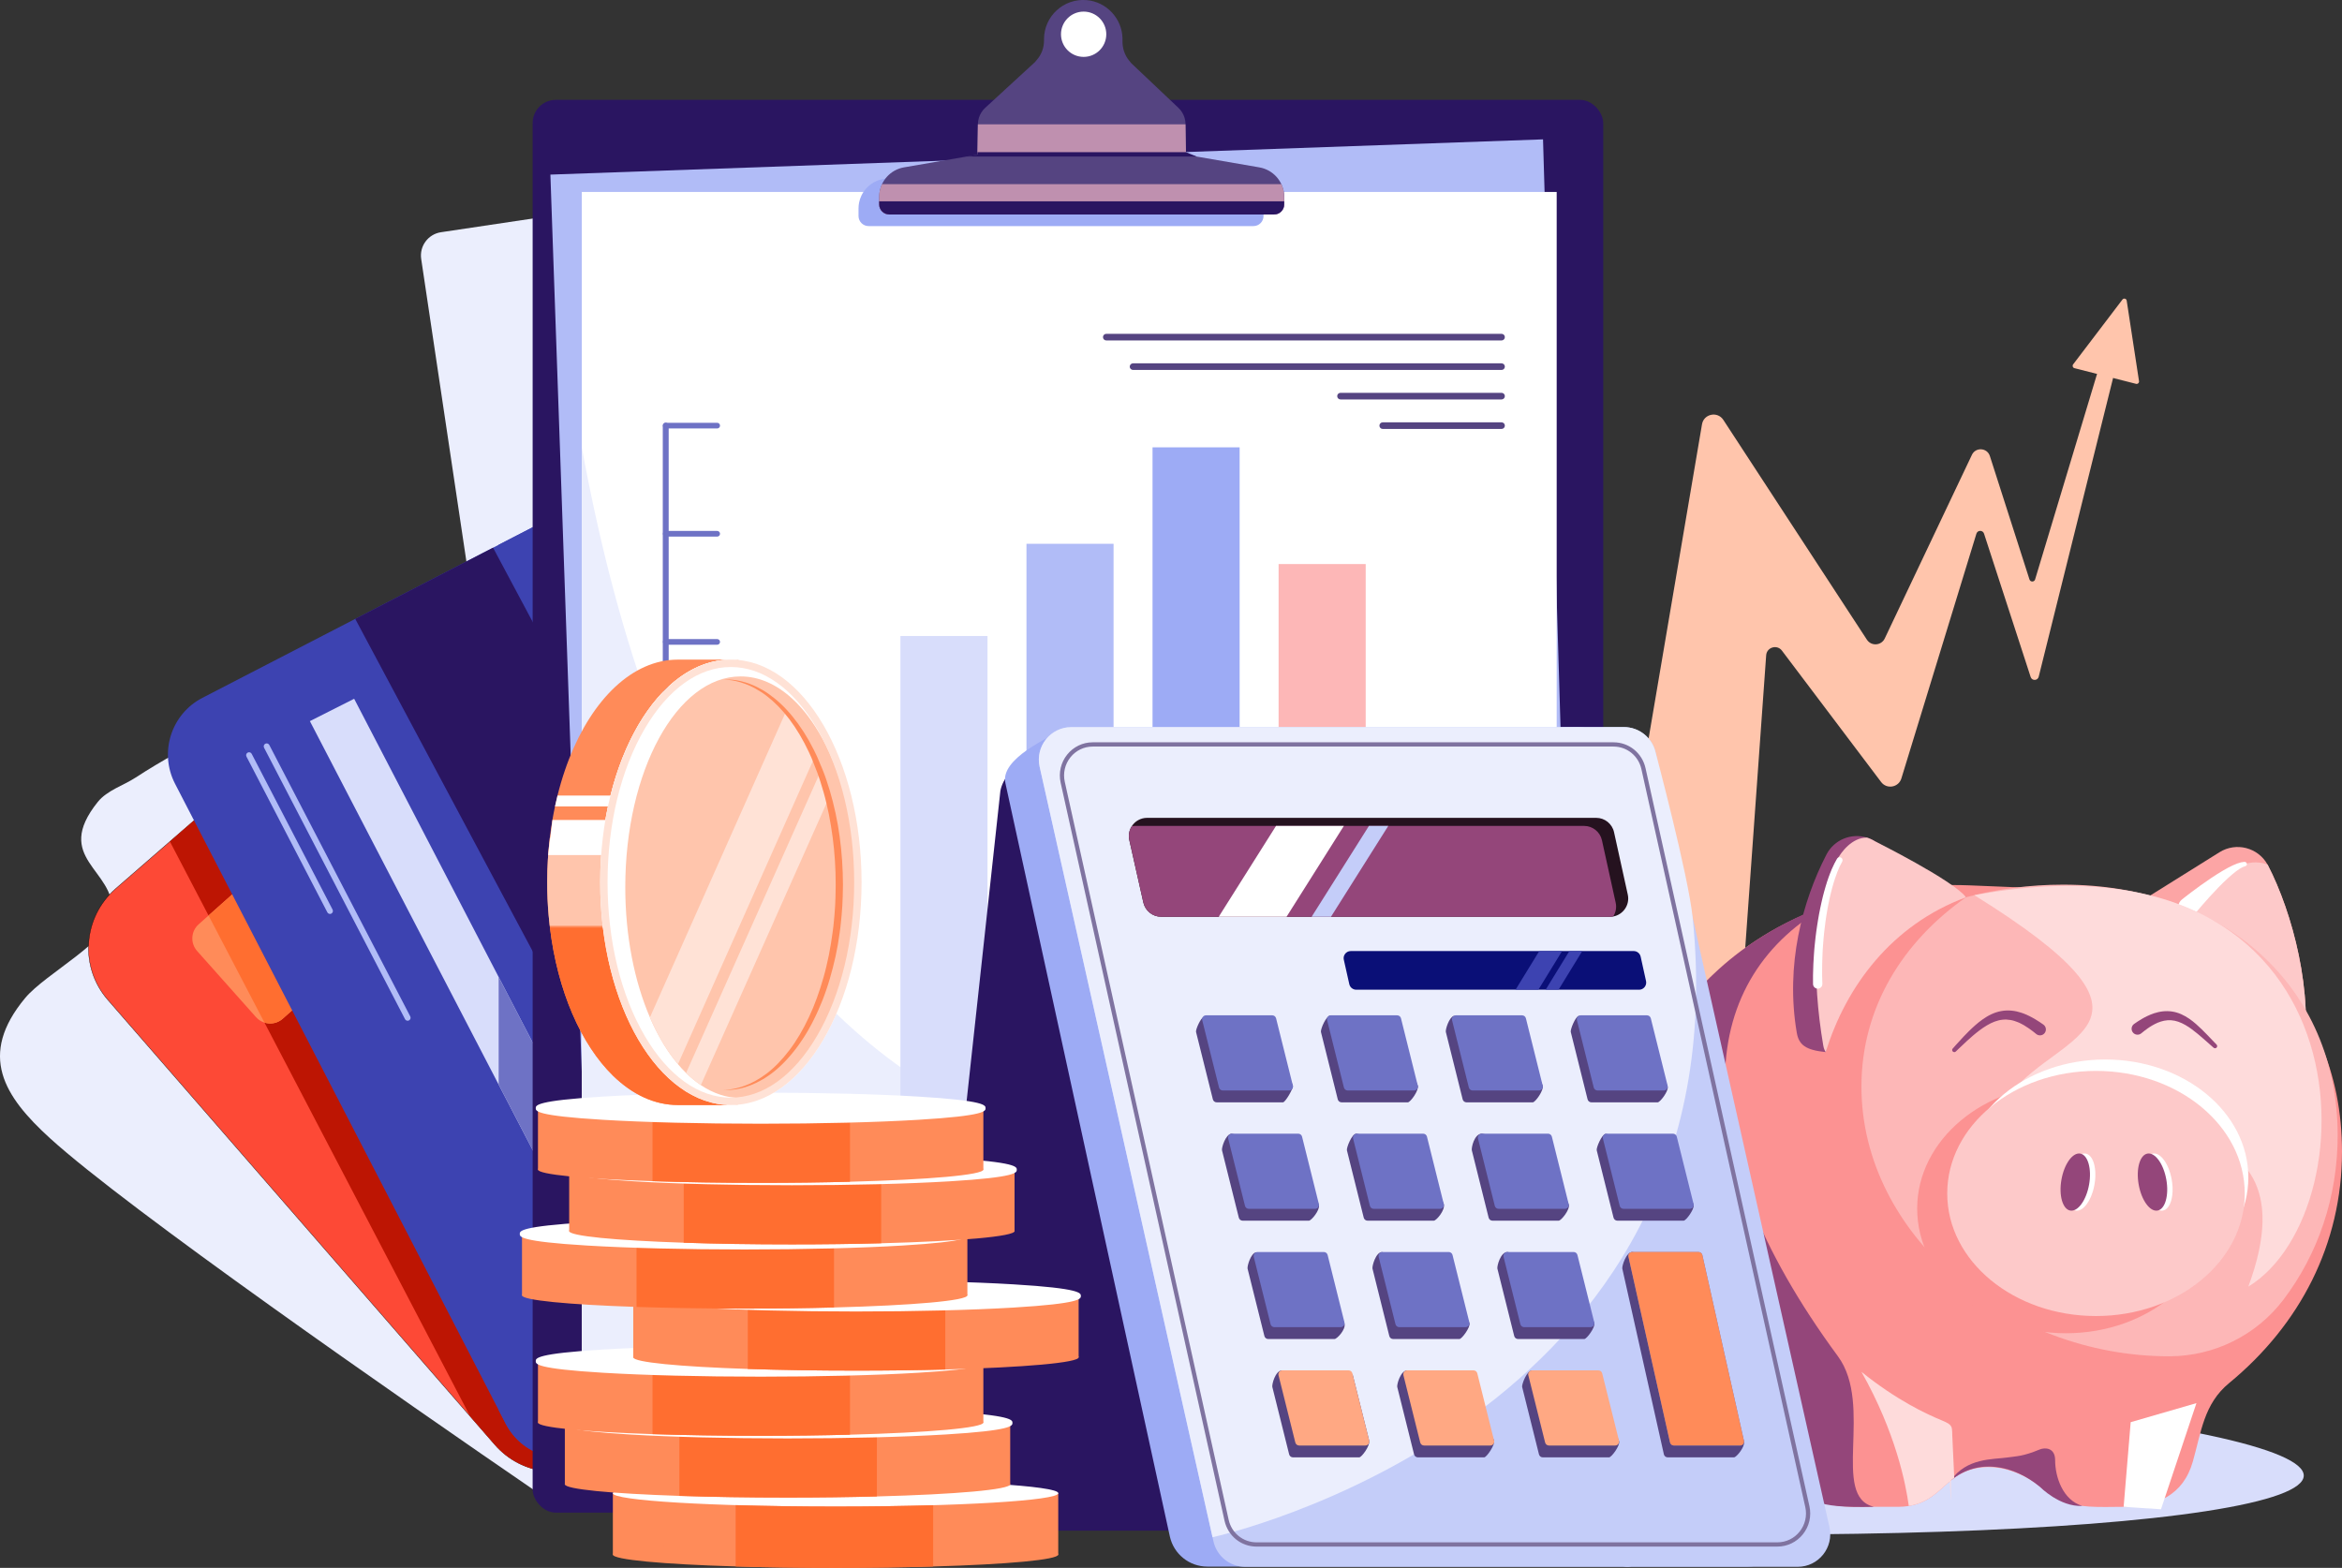 <?xml version="1.0" encoding="UTF-8"?>
<svg id="Layer_2" data-name="Layer 2" xmlns="http://www.w3.org/2000/svg" viewBox="0 0 1894.56 1268.48">
  <rect x="0" y="0" width="1894.56" height="1268.48" fill="#333333" stroke="none"/>
  <defs>
    <style>
      .cls-1 {
        fill: #fd4936;
      }

      .cls-1, .cls-2, .cls-3, .cls-4, .cls-5, .cls-6, .cls-7, .cls-8, .cls-9, .cls-10, .cls-11, .cls-12, .cls-13, .cls-14, .cls-15, .cls-16, .cls-17, .cls-18, .cls-19, .cls-20, .cls-21, .cls-22, .cls-23, .cls-24, .cls-25, .cls-26, .cls-27, .cls-28 {
        stroke-width: 0px;
      }

      .cls-2 {
        fill: #bf90af;
      }

      .cls-3 {
        fill: #ffc5ac;
      }

      .cls-4 {
        fill: #25121f;
      }

      .cls-5 {
        fill: #fdb7b7;
      }

      .cls-6 {
        fill: #fca5a5;
      }

      .cls-7 {
        fill: #2a1561;
      }

      .cls-8 {
        fill: #bd1503;
      }

      .cls-9 {
        fill: #b1bcf7;
      }

      .cls-10 {
        fill: #7f73a0;
      }

      .cls-11 {
        fill: #ebeefd;
      }

      .cls-12 {
        fill: #0a0f77;
      }

      .cls-13 {
        fill: #c4cdf9;
      }

      .cls-14 {
        fill: #000;
      }

      .cls-15 {
        fill: #94467a;
      }

      .cls-16 {
        fill: #d8ddfb;
      }

      .cls-17 {
        fill: #3d43b1;
      }

      .cls-18 {
        fill: #fdc9c9;
      }

      .cls-19 {
        fill: #ffe2d6;
      }

      .cls-20 {
        fill: #6e72c5;
      }

      .cls-21 {
        fill: #fedbdb;
      }

      .cls-22 {
        fill: #554481;
      }

      .cls-23 {
        fill: #fc9292;
      }

      .cls-24 {
        fill: #ffa883;
      }

      .cls-25 {
        fill: #ff6e30;
      }

      .cls-26 {
        fill: #fff;
      }

      .cls-27 {
        fill: #9dabf5;
      }

      .cls-28 {
        fill: #ff8b59;
      }
    </style>
  </defs>
  <ellipse class="cls-16" cx="1279.68" cy="1177.85" rx="61.58" ry="584.12" transform="translate(67.04 2424.61) rotate(-88.42)"/>
  <path class="cls-11" d="M1184.42,847.99l-731.95,109.37-111.74-747.82c-1.56-10.41,5.62-20.11,16.03-21.66l713.11-106.55,114.56,766.67Z"/>
  <g>
    <path class="cls-3" d="M1259.83,1031.88l105.74-622.31,11.26-66.28c1.44-8.48,12.54-10.79,17.25-3.59l35.15,53.82,80.99,124.01c3.55,5.43,11.67,4.88,14.45-.98l65.7-138.43,4.82-10.15c3.04-6.4,12.34-5.78,14.51.96l3.16,9.84,28.89,90.05c.72,2.23,3.88,2.2,4.56-.04l59.86-198.63,11.32,3.09-61.37,246.53-6.91,27.75c-.82,3.3-5.45,3.46-6.5.23l-8.93-27.47-28.8-88.55c-.98-3-5.23-2.96-6.16.05l-50.63,165.19-10.07,32.85c-2.23,7.28-11.78,8.97-16.37,2.89l-22.48-29.78-57.77-76.53c-3.95-5.24-12.28-2.77-12.75,3.77l-37.04,517.45-131.9-15.74Z"/>
    <path class="cls-3" d="M1716.95,242.35l-39.91,52.48c-.83,1.1-.28,2.69,1.06,3.03l49.88,12.69c1.34.34,2.59-.79,2.38-2.16l-9.97-65.17c-.26-1.68-2.41-2.23-3.44-.87Z"/>
  </g>
  <g>
    <g>
      <path class="cls-6" d="M1862.87,858c-4.12,24.27-42.6-.95-80.04-32.24-37.45-31.31-73.87-68.7-73.87-68.7l20.39-26.26,66.12-41.31c13.45-8.41,31.16-3.8,38.83,9.95.14.25.29.52.42.78,19.52,37.78,37.42,103.26,28.14,157.78Z"/>
      <path class="cls-18" d="M1862.87,858c-4.12,24.27-42.6-.95-80.04-32.24-31.83-27.98-59.41-56.28-59.41-56.28l20.4-26.26,66.11-41.31c7.63-4.76,16.61-5.35,24.37-2.46.14.25.29.52.42.78,19.52,37.78,37.42,103.26,28.14,157.78Z"/>
      <path class="cls-26" d="M1765.05,727.76s.73-.58,2.01-1.59c1.27-.99,3.08-2.4,5.27-4.06,4.38-3.31,10.28-7.64,16.38-11.72,6.1-4.08,12.41-7.91,17.56-10.28,1.29-.59,2.5-1.1,3.61-1.5,1.1-.41,2.12-.69,2.97-.91.88-.18,1.57-.31,2.09-.33.5-.04.77-.06.77-.06.98-.08,1.83.66,1.91,1.63.06.84-.46,1.59-1.23,1.83l-.32.1s-.17.06-.5.16c-.31.07-.81.29-1.43.56-.63.31-1.39.71-2.25,1.25-.86.54-1.82,1.2-2.85,1.97-4.13,3.07-9.29,7.89-14.22,12.95-4.93,5.06-9.67,10.35-13.15,14.36-1.74,2.01-3.17,3.69-4.16,4.87-.97,1.17-1.52,1.84-1.52,1.84l-.03.04c-2.76,3.33-7.7,3.8-11.03,1.04-3.33-2.76-3.8-7.7-1.04-11.03.35-.42.76-.82,1.17-1.14Z"/>
    </g>
    <path class="cls-23" d="M1894.56,931.68c0,75.06-34.14,140.29-91.4,187.39-20.34,16.74-22.52,39.65-29.24,63.33-7.81,27.61-29.51,36.7-56.01,36.7-9.71,0-19.03.42-27.96-.2-1.84-.13-3.66-.3-5.46-.53t-.02-.01c-10.66-1.34-20.78-4.66-30.4-12.57-.36-.3-.72-.61-1.09-.92-.37-.32-.74-.63-1.11-.93-20.1-16.73-48.99-24.09-70.99-8.29-.92.66-1.82,1.35-2.71,2.09-.05.02-.08.06-.12.1-.24.2-.48.41-.73.62-10.32,8.99-17.97,17.55-33.22,19.97-2.76.44-5.77.68-9.09.68h-31.16c-20.73,0-37.96-2.31-52.12-19.54-24.95-30.36-49.19-61.32-73.79-91.97-7.96-9.92-16.29-19.62-23.91-29.8-4.46-5.95-7.87-12.32-9.4-19.69-.85-4.11-1.17-8.33-.88-12.52.45-6.55-.39-8.47-3.43-14.43-6.42-12.59-11.58-25.87-15.25-39.54-19.13-71.2,4.23-146.17,55.56-198.07,55.97-56.6,134.19-80.23,212.35-77.26,20.24.78,49.39,2.34,69.6,2.1,16.85-.18,25.2-1.92,41.82.8,30.95,5.08,60.51,12.66,87.59,28.62,50.78,29.94,86.44,79.64,98.07,137.49,3.07,15.26,4.5,30.84,4.5,46.41Z"/>
    <path class="cls-5" d="M1891.06,918.44c0,50.13-15.95,96.32-43.95,133.17-21.81,28.71-55.97,45.62-92.03,45.7-.18,0-.37,0-.55,0-130.03,0-248.72-97.68-248.72-218.19,0-64.1,33.59-117.37,84.6-153.18,25.03-6.68,51.5-10.21,78.46-10.21,130.03,0,222.18,82.22,222.18,202.71Z"/>
    <ellipse class="cls-23" cx="1671.24" cy="977.88" rx="120.34" ry="100.79"/>
    <path class="cls-21" d="M1597.16,724.24c169.35,105.35,70.05,110.11,29.66,159.93,57.22,39.79,252.49-7.09,191.96,156.76,101.1-61.43,99.91-376.34-221.62-316.69Z"/>
    <path class="cls-15" d="M1516,1219.09c-49.94,1.33-53.73-6.41-62.58-17.42l-99.47-123.99c-7.13-8.88-10.32-19-10.32-28.89,0-3.25.34-6.47,1.01-9.62-5.25-9.27-9.77-18.91-13.53-28.86-.08-.19-.14-.38-.21-.56-.65-1.75-1.28-3.49-1.88-5.24-.1-.31-.21-.61-.31-.92-.56-1.68-1.12-3.36-1.64-5.06-.1-.32-.2-.63-.3-.95-.54-1.78-1.05-3.57-1.54-5.36-.07-.21-.12-.42-.18-.63-1.09-4.07-2.08-8.19-2.92-12.35-.03-.18-.07-.35-.1-.54-.35-1.8-.7-3.61-1.01-5.44-.09-.57-.18-1.14-.28-1.71-.23-1.45-.45-2.89-.65-4.34-.1-.7-.19-1.4-.28-2.11-.17-1.34-.32-2.67-.46-4.02-.09-.75-.17-1.51-.23-2.28-.13-1.32-.23-2.65-.33-3.98-.07-.75-.12-1.5-.17-2.27-.09-1.41-.15-2.84-.22-4.27-.02-.66-.07-1.32-.08-1.98-.07-2.08-.11-4.17-.11-6.27,0-7.41.41-14.72,1.22-21.95,5.78-51.93,31.85-98.7,71.2-134.13,22.32-20.11,48.89-36.59,78.48-48.29,3.8-1.5,7.65-2.93,11.55-4.28-107.17,58.28-122.13,191.64,6.13,365.93,29.2,39.67-6.09,113.7,29.2,121.78Z"/>
    <ellipse class="cls-26" cx="1703.03" cy="952.58" rx="115.76" ry="95.39"/>
    <ellipse class="cls-18" cx="1695.55" cy="965.58" rx="120.34" ry="99.16"/>
    <path class="cls-15" d="M1590.43,725.95c-121.3,9.72-106.44,86.82-113.5,125.25-16.28-1.63-21.76-5.84-23.45-15.81-9.27-54.53,4.49-106.23,24.02-144.02,6.28-12.16,20.23-17.56,32.69-13.74,2.25.7,4.47,1.69,6.57,3.01,0,0,60.31,34.13,73.68,45.31Z"/>
    <path class="cls-18" d="M1590.43,725.95c-60.35,22.29-97.28,72.47-113.5,125.25-.96-1.36-1.65-3.19-2.04-5.54-9.27-54.52-8.48-111.99,11.06-149.76,3.5-6.8,12.36-18.27,24.25-18.27,2.25.7,4.47,1.69,6.57,3.01,0,0,63.23,31.51,73.68,45.31Z"/>
    <g>
      <ellipse class="cls-26" cx="1683.14" cy="956.36" rx="23.4" ry="11.36" transform="translate(449.04 2447.87) rotate(-80)"/>
      <ellipse class="cls-26" cx="1745.62" cy="956.36" rx="11.36" ry="23.4" transform="translate(-139.55 317.65) rotate(-10)"/>
    </g>
    <g>
      <ellipse class="cls-15" cx="1678.79" cy="956.36" rx="23.4" ry="11.36" transform="translate(445.44 2443.58) rotate(-80)"/>
      <ellipse class="cls-15" cx="1741.27" cy="956.36" rx="11.36" ry="23.4" transform="translate(-139.62 316.9) rotate(-10)"/>
    </g>
    <path class="cls-15" d="M1579.64,848.36s.85-.96,2.34-2.64c1.51-1.68,3.65-4.08,6.32-6.9,1.33-1.41,2.8-2.92,4.39-4.5,1.61-1.56,3.31-3.21,5.18-4.84,1.86-1.64,3.86-3.26,6.05-4.79,2.18-1.52,4.52-2.98,7.07-4.15,2.55-1.17,5.29-2.08,8.11-2.57,2.82-.5,5.68-.56,8.39-.29,2.72.25,5.26.91,7.58,1.65.58.2,1.14.39,1.7.58.54.22,1.08.43,1.6.65,1.07.41,2.02.89,2.97,1.33,1.86.91,3.52,1.82,4.94,2.67,1.45.82,2.62,1.64,3.63,2.27,1.94,1.34,3.05,2.1,3.05,2.1,2.18,1.5,2.72,4.48,1.22,6.66-1.5,2.18-4.48,2.72-6.66,1.22-.1-.07-.19-.13-.28-.21l-.13-.11s-.95-.76-2.61-2.1c-.85-.62-1.86-1.45-3.07-2.26-1.2-.85-2.58-1.74-4.1-2.64-.77-.42-1.56-.91-2.41-1.3-.42-.21-.85-.42-1.29-.64-.44-.19-.89-.38-1.34-.57-1.82-.73-3.78-1.4-5.83-1.74-2.05-.36-4.19-.48-6.37-.26-2.18.21-4.39.75-6.57,1.56-2.18.81-4.31,1.91-6.36,3.13-2.05,1.22-4.02,2.58-5.88,3.99-1.87,1.39-3.62,2.85-5.28,4.24-1.65,1.41-3.19,2.78-4.59,4.06-2.82,2.57-5.11,4.79-6.73,6.33-1.61,1.56-2.53,2.45-2.53,2.45-.69.67-1.79.65-2.46-.04-.64-.66-.65-1.69-.05-2.36Z"/>
    <path class="cls-15" d="M1790.71,847.69s-3.45-3.04-8.63-7.61c-2.59-2.25-5.61-4.86-8.97-7.33-3.35-2.48-7.1-4.77-10.98-6.11-1.94-.67-3.91-1.09-5.84-1.21-1.93-.12-3.83.04-5.65.39-1.82.35-3.55.98-5.18,1.61-.8.38-1.59.71-2.34,1.1-.74.41-1.47.75-2.14,1.17-.67.42-1.33.79-1.94,1.19-.6.41-1.18.8-1.71,1.16-1.07.75-1.98,1.46-2.73,2.02-1.48,1.2-2.32,1.88-2.32,1.88l-.12.1c-2.05,1.67-5.07,1.35-6.73-.7s-1.35-5.07.7-6.73c.1-.08.21-.16.32-.24,0,0,1-.69,2.76-1.89.91-.57,2-1.28,3.29-2.04.66-.37,1.35-.76,2.09-1.18.75-.4,1.56-.79,2.39-1.21.83-.42,1.76-.78,2.69-1.19.94-.39,1.96-.73,2.99-1.11,2.11-.64,4.38-1.25,6.84-1.51,2.45-.27,5.03-.27,7.6.12,2.57.37,5.09,1.15,7.42,2.18,4.68,2.08,8.62,5.04,11.97,7.96,3.37,2.93,6.22,5.85,8.64,8.33,4.79,4.98,7.98,8.31,7.98,8.31h0c.66.7.64,1.8-.05,2.46-.66.63-1.68.64-2.35.05Z"/>
    <path class="cls-15" d="M1684.5,1218.37c-18.33.87-33.97-15.16-34.34-15.46-20.93-17.42-49.7-23.66-71.98-5.17-.05.02-.08.06-.12.1,12.81-18.53,34.25-16.98,45.49-18.62,8.23-1.2,12.74-.83,26.61-6.57,3.93-1.62,12.34-1.64,12.34,8.76,0,13.5,6.19,32.25,21.98,36.96t.02.01Z"/>
    <path class="cls-26" d="M1490.28,697.03s-.73,1.43-2.02,3.92c-.53,1.23-1.17,2.72-1.9,4.42-.64,1.79-1.43,3.79-2.15,6.03-.7,2.25-1.49,4.68-2.16,7.31-.74,2.6-1.36,5.41-2.03,8.29-.33,1.44-.6,2.93-.91,4.43-.3,1.5-.61,3.01-.86,4.55-.26,1.54-.53,3.09-.79,4.64-.23,1.56-.45,3.13-.68,4.7-.24,1.57-.44,3.14-.61,4.71-.18,1.57-.37,3.13-.55,4.68-.27,3.11-.63,6.16-.81,9.13-.11,1.48-.21,2.94-.31,4.37-.07,1.43-.14,2.83-.2,4.19-.15,2.72-.2,5.29-.25,7.67-.08,2.37-.04,4.55-.04,6.48,0,.96,0,1.86,0,2.7.03.83.05,1.6.07,2.29.08,2.76.13,4.34.13,4.34v.11c.07,2.09-1.57,3.83-3.66,3.89-2.09.06-3.83-1.58-3.89-3.66,0-.03,0-.07,0-.1,0,0,0-1.63-.02-4.48,0-.71,0-1.5,0-2.36.02-.86.04-1.78.07-2.77.05-1.98.08-4.22.22-6.65.12-2.43.23-5.07.47-7.85.11-1.39.21-2.82.32-4.28.14-1.46.29-2.94.44-4.46.26-3.03.71-6.14,1.08-9.31.23-1.58.46-3.17.69-4.77.22-1.6.47-3.2.76-4.8.28-1.6.55-3.2.83-4.79.32-1.59.63-3.16.94-4.73.29-1.57.65-3.11,1-4.64.36-1.53.67-3.04,1.05-4.52.77-2.95,1.48-5.81,2.32-8.49.76-2.69,1.65-5.2,2.44-7.52.81-2.32,1.7-4.4,2.43-6.26.86-1.86,1.6-3.5,2.24-4.81,1.35-2.46,2.12-3.86,2.12-3.86.64-1.16,2.09-1.58,3.25-.94,1.14.62,1.56,2.04.98,3.19h0Z"/>
    <polygon class="cls-26" points="1717.92 1219.09 1748.13 1221.09 1776.81 1135.21 1723.62 1150.61 1717.92 1219.09"/>
    <path class="cls-21" d="M1580.89,1195.64c-.92.66-1.82,1.35-2.71,2.09-.05.02-.08,15.94-.12,15.97-.24.2-.48-15.47-.73-15.26-10.32,8.99-17.97,17.55-33.22,19.97-2.4-17.92-10.67-59.65-38.28-108.51,28.24,22.77,51.99,33.9,64.94,39.24,10.12,4.17,7.97,5.23,8.69,15.58l1.43,30.91Z"/>
  </g>
  <g>
    <path class="cls-11" d="M948.68,965.52c-100.83-142.76-201.67-285.52-302.5-428.28-52.49-74.32-82.9-148.81-183.96-97.58-73.41,37.21-145.32,78.09-217.82,117.05-44.23,23.77-92.66,44.9-134.73,72.4-9.72,6.35-23.04,10.32-30.56,19.69-36.84,45.91,14.04,54.45,11.74,89.54-1.49,22.77-53.94,49.2-70.49,69.1-38.45,46.26-17.17,79.56,20.14,113.51,62.34,56.74,280.87,208.81,397.08,288.44,35.35,24.22,103.96-75.03,118.12-65.49,60.04,40.41,123.11,30.7,182.43-1.18,42.69-22.94,259.31-108.18,210.55-177.19Z"/>
    <g>
      <path class="cls-1" d="M775.77,906.96c-.24,1.51-.53,3-.87,4.48-2.93,12.59-9.73,24.42-20.23,33.57l-264.51,230.09c-1.11.97-2.25,1.89-3.41,2.76-26.48,20.05-64.33,16.42-86.46-9.01l-20.04-23.04-46.95-53.97-246.09-282.91c-23.09-26.54-20.28-66.77,6.26-89.86l32.6-28.36,11.36-9.88,220.54-191.84c26.54-23.1,66.77-20.29,89.86,6.25l283.74,326.19,29.34,33.72c12.87,14.79,17.7,33.85,14.85,51.81Z"/>
      <path class="cls-14" d="M448.42,1190.87c-2.17,0-4.35-.11-6.53-.33-16.19-1.65-31-9.32-41.69-21.6L87.11,809.02c-23.1-26.55-20.28-66.95,6.27-90.05l264.51-230.08c12.86-11.19,29.32-16.71,46.32-15.52,17.01,1.18,32.54,8.92,43.73,21.78l313.08,359.91c12.42,14.28,17.85,33.21,14.88,51.92h0c-.25,1.56-.54,3.07-.87,4.49-3.05,13.12-10.06,24.75-20.27,33.64l-264.51,230.09c-1.11.97-2.26,1.9-3.41,2.77-11.13,8.43-24.57,12.91-38.42,12.91ZM399.69,473.48c-15.32,0-29.95,5.46-41.62,15.61l-264.51,230.08c-26.44,23-29.25,63.23-6.25,89.67l313.08,359.92c21.86,25.12,59.76,29.07,86.28,8.99,1.15-.87,2.29-1.79,3.4-2.75l264.51-230.09c10.17-8.85,17.15-20.43,20.19-33.49.33-1.42.62-2.92.87-4.47h0c2.95-18.64-2.45-37.48-14.82-51.7l-29.34-33.72-283.74-326.19c-11.14-12.81-26.61-20.51-43.54-21.69-1.51-.1-3.01-.16-4.51-.16Z"/>
    </g>
    <path class="cls-8" d="M775.77,906.96c-.24,1.51-.53,3-.87,4.48-3.41,5.74-7.77,11.04-13.06,15.64l-264.51,230.09c-5.15,4.48-8.45,11.88-10.57,20.68-26.48,20.05-64.33,16.42-86.46-9.01l-20.04-23.04-242.82-464.98,220.54-191.84c26.54-23.1,66.77-20.29,89.86,6.25l283.74,326.19,29.34,33.72c12.87,14.79,17.7,33.85,14.85,51.81Z"/>
    <path class="cls-28" d="M282.24,776.53l-53.53,47.65c-4.16,3.72-9.79,4.73-14.75,3.18-2.56-.79-4.93-2.27-6.85-4.42l-47.66-53.54c-5.62-6.31-5.05-15.98,1.25-21.59l7.99-7.12,45.54-40.54c6.31-5.62,15.98-5.05,21.59,1.25l47.67,53.54c5.62,6.31,5.05,15.98-1.25,21.59Z"/>
    <path class="cls-25" d="M282.24,776.53l-53.53,47.65c-4.16,3.72-9.79,4.73-14.75,3.18l-45.26-86.68,45.54-40.54c6.31-5.62,15.98-5.05,21.59,1.25l47.67,53.54c5.62,6.31,5.05,15.98-1.25,21.59Z"/>
    <path class="cls-17" d="M811.54,1001.91l-28.08,14.51-12.38,6.39-49.22,25.43-111.5,57.61-131.76,68.07c-25.32,13.08-56.46,3.17-69.54-22.15l-5.68-10.99-12.38-23.96-249.39-482.71c-13.08-25.32-3.15-56.46,22.17-69.54l123.59-63.86,103.63-53.53,7.86-4.06,4.52-2.33,93.33-48.23c25.32-13.08,56.46-3.15,69.54,22.17l164.8,318.99,40.02,77.47,62.61,121.2c13.08,25.32,3.17,56.45-22.15,69.53Z"/>
    <path class="cls-17" d="M783.46,853.14v163.27l-12.38,6.39-292.48,151.11c-25.32,13.08-56.46,3.17-69.54-22.15l-5.68-10.99V440.78l93.33-48.23c25.32-13.08,56.46-3.15,69.54,22.17l164.8,318.99,52.4,119.43Z"/>
    <polygon class="cls-7" points="723.91 1052.09 613.22 1111.18 610.36 1105.84 287.36 500.7 391 447.17 398.86 443.11 721.86 1048.23 723.91 1052.09"/>
    <polygon class="cls-16" points="565.57 1102.78 530.01 1121.35 250.68 583.43 286.49 565.34 565.57 1102.78"/>
    <polygon class="cls-20" points="565.57 1102.78 530.01 1121.35 403.38 877.48 403.38 790.43 565.57 1102.78"/>
    <path class="cls-9" d="M329.76,825.82c-.86,0-1.7-.47-2.12-1.29l-114.03-219.59c-.61-1.17-.15-2.61,1.02-3.22,1.17-.61,2.61-.15,3.22,1.02l114.03,219.59c.61,1.17.15,2.61-1.02,3.22-.35.18-.73.27-1.1.27Z"/>
    <path class="cls-9" d="M266.93,739.42c-.86,0-1.7-.47-2.12-1.29l-65.44-126.03c-.61-1.17-.15-2.61,1.02-3.22,1.17-.61,2.61-.15,3.22,1.02l65.44,126.03c.61,1.17.15,2.61-1.02,3.22-.35.18-.73.27-1.1.27Z"/>
  </g>
  <g>
    <rect class="cls-7" x="430.88" y="80.79" width="866.05" height="1143.02" rx="18.79" ry="18.79"/>
    <polygon class="cls-9" points="1279.68 1169.6 1259.28 1170.04 771.81 1180.62 481.78 1186.9 481.33 1173.88 470.65 868.22 445.24 141.26 773.98 129.59 942.52 123.6 1248.23 112.75 1249.49 155.28 1259.28 484.18 1279.68 1169.6"/>
    <polygon class="cls-26" points="1259.28 155.28 1259.28 1191.92 470.65 1173.63 470.65 155.28 1259.28 155.28"/>
    <path class="cls-11" d="M1319.97,944.51l-104.96,247.41-744.36-10.26V361.92c122.06,664.98,512.81,606.83,849.32,582.59Z"/>
    <rect class="cls-16" x="728.38" y="514.55" width="70.46" height="512.35"/>
    <rect class="cls-9" x="830.36" y="439.96" width="70.46" height="594.13"/>
    <rect class="cls-27" x="932.34" y="361.92" width="70.46" height="679.01"/>
    <rect class="cls-5" x="1034.32" y="456.35" width="70.46" height="577.74"/>
    <path class="cls-26" d="M1325.86,1261.16s-7.37,15.09-21.42-.49l21.42.49Z"/>
    <g>
      <path class="cls-27" d="M1021.61,163.76c-.39-1.86-.99-3.68-1.79-5.38-.5-1.08-1.09-2.11-1.74-3.11-.66-.99-1.39-1.94-2.19-2.82-3.54-3.92-8.35-6.7-13.87-7.65l-50.6-8.73-8.72-1.51v-.29l-.02-1.79-.14-8.89-168.54,5.99-.05,2.9-.04,1.79v.29l-8.72,1.51-50.59,8.73c-5.52.94-10.35,3.73-13.87,7.65-.8.88-1.53,1.83-2.2,2.82-.66.99-1.24,2.03-1.74,3.11-.8,1.7-1.4,3.51-1.79,5.38-.33,1.59-.5,3.24-.5,4.91v6.06c0,4.53,3.67,8.19,8.19,8.19h311.27c4.53,0,8.18-3.66,8.18-8.19v-6.06c0-1.67-.17-3.32-.5-4.91Z"/>
      <path class="cls-22" d="M1038.34,154.37c-.39-1.86-.99-3.68-1.79-5.38-1.02-2.16-2.34-4.17-3.93-5.93-3.54-3.92-8.35-6.7-13.87-7.65l-50.6-8.73-8.72-1.51v-.29l-.02-1.79-.37-22.5v-.3c-.02-1.67-.29-3.31-.75-4.88-.9-3.08-2.62-5.91-4.99-8.16l-38.02-35.98c-.56-.73-1.17-1.41-1.76-2.12-3.81-4.56-5.66-10.43-5.47-16.42.01-.54.01-1.09,0-1.64-.31-16.08-12.94-29.63-28.96-31-18.78-1.59-34.53,13.18-34.53,31.63,0,.22,0,.43.01.63.11,5.88-1.91,11.59-5.74,16.01-.57.67-1.17,1.33-1.72,2.01l-40.1,36.84c-2.45,2.25-4.21,5.08-5.15,8.19-.49,1.63-.76,3.31-.79,5.03v.14l-.38,22.5-.04,1.79v.29l-8.72,1.51-50.59,8.73c-5.52.94-10.35,3.73-13.87,7.65-1.59,1.76-2.93,3.76-3.94,5.93-.8,1.7-1.4,3.51-1.79,5.38-.33,1.59-.5,3.24-.5,4.91v6.06c0,4.53,3.67,8.19,8.19,8.19h311.27c4.53,0,8.19-3.66,8.19-8.19v-6.06c0-1.67-.17-3.32-.5-4.91Z"/>
      <path class="cls-2" d="M1038.84,159.28v6.06c0,4.53-3.66,8.19-8.19,8.19h-311.27c-4.52,0-8.19-3.66-8.19-8.19v-6.06c0-1.67.17-3.32.5-4.91.39-1.86.99-3.68,1.79-5.38h323.06c.8,1.7,1.4,3.51,1.79,5.38.33,1.59.5,3.24.5,4.91Z"/>
      <path class="cls-7" d="M1038.84,162.86v2.47c0,4.53-3.66,8.19-8.19,8.19h-311.27c-4.52,0-8.19-3.66-8.19-8.19v-2.47h327.64Z"/>
      <polygon class="cls-2" points="959.42 124.89 790.62 124.89 791.04 100.6 959.02 100.6 959.42 124.89"/>
      <polygon class="cls-7" points="959.39 123.1 790.66 123.1 790.62 124.89 790.62 125.18 781.9 126.68 968.14 126.68 959.39 123.1"/>
      <circle class="cls-26" cx="876.61" cy="27.71" r="18.32"/>
    </g>
    <path class="cls-20" d="M538.54,1089.82c-1.32,0-2.39-1.07-2.39-2.39V344.36c0-1.32,1.07-2.39,2.39-2.39s2.39,1.07,2.39,2.39v743.07c0,1.32-1.07,2.39-2.39,2.39Z"/>
    <path class="cls-20" d="M580.17,346.65h-41.63c-1.27,0-2.29-1.03-2.29-2.29s1.03-2.29,2.29-2.29h41.63c1.27,0,2.29,1.03,2.29,2.29s-1.03,2.29-2.29,2.29Z"/>
    <path class="cls-20" d="M580.17,434.14h-41.63c-1.27,0-2.29-1.03-2.29-2.29s1.03-2.29,2.29-2.29h41.63c1.27,0,2.29,1.03,2.29,2.29s-1.03,2.29-2.29,2.29Z"/>
    <path class="cls-20" d="M580.17,521.63h-41.63c-1.27,0-2.29-1.03-2.29-2.29s1.03-2.29,2.29-2.29h41.63c1.27,0,2.29,1.03,2.29,2.29s-1.03,2.29-2.29,2.29Z"/>
    <path class="cls-20" d="M580.17,609.12h-41.63c-1.27,0-2.29-1.03-2.29-2.29s1.03-2.29,2.29-2.29h41.63c1.27,0,2.29,1.03,2.29,2.29s-1.03,2.29-2.29,2.29Z"/>
    <path class="cls-20" d="M580.17,696.6h-41.63c-1.27,0-2.29-1.03-2.29-2.29s1.03-2.29,2.29-2.29h41.63c1.27,0,2.29,1.03,2.29,2.29s-1.03,2.29-2.29,2.29Z"/>
    <path class="cls-20" d="M580.17,784.09h-41.63c-1.27,0-2.29-1.03-2.29-2.29s1.03-2.29,2.29-2.29h41.63c1.27,0,2.29,1.03,2.29,2.29s-1.03,2.29-2.29,2.29Z"/>
    <path class="cls-20" d="M580.17,871.58h-41.63c-1.27,0-2.29-1.03-2.29-2.29s1.03-2.29,2.29-2.29h41.63c1.27,0,2.29,1.03,2.29,2.29s-1.03,2.29-2.29,2.29Z"/>
    <path class="cls-20" d="M580.17,959.07h-41.63c-1.27,0-2.29-1.03-2.29-2.29s1.03-2.29,2.29-2.29h41.63c1.27,0,2.29,1.03,2.29,2.29s-1.03,2.29-2.29,2.29Z"/>
  </g>
  <g>
    <path class="cls-7" d="M1301.64,618.8l-60.14,605.33-1.42,14.28h-495.95l65.11-598.38c3.5-20.11,33.92-36.93,51.89-45.52,11.19,13.93,287.86,4.67,380.37,1.18,18.65-.71,29.81-1.18,29.81-1.18,14.55,0,27.15,10.09,30.33,24.28Z"/>
    <path class="cls-27" d="M1413.88,1267.47h-437.18c-14.55,0-27.15-10.09-30.33-24.28l-133.05-609.59c-4.36-19.43,33.92-36.93,51.88-45.52,13.45,16.73,410.19,0,410.19,0,14.55,0,27.15,10.09,30.33,24.28l138.5,617.21c4.36,19.43-10.42,37.89-30.33,37.89Z"/>
    <path class="cls-13" d="M1454.23,1267.65h-446.87c-12.34,0-23.03-8.56-25.73-20.59l-.75-3.37-16.68-74.32-123.18-548.98c-3.69-16.48,8.83-32.13,25.71-32.13h446.89c12.33,0,23.01,8.56,25.71,20.59l29.93,133.4,110.68,493.27c3.7,16.47-8.83,32.13-25.71,32.13Z"/>
    <path class="cls-11" d="M1369.26,742.25c41.64,408.29-388.38,501.44-388.38,501.44l-16.68-74.32-123.18-548.98c-3.69-16.48,8.83-32.13,25.71-32.13h446.89c12.33,0,23.01,8.56,25.71,20.59,0,0,26.46,99.4,29.93,133.4Z"/>
    <path class="cls-10" d="M1437.81,1251.27h-421.31c-12.52,0-23.18-8.62-25.92-20.96l-132.57-597.04c-1.79-8.05.14-16.35,5.28-22.76,5.07-6.31,12.59-9.94,20.64-9.94h421.31c12.52,0,23.18,8.62,25.92,20.95l132.57,597.04c1.79,8.05-.14,16.35-5.28,22.76-5.07,6.32-12.59,9.94-20.64,9.94ZM883.93,604.01c-7,0-13.55,3.15-17.97,8.65-4.49,5.6-6.17,12.84-4.61,19.87l132.57,597.04c2.39,10.76,11.67,18.27,22.58,18.27h421.31c7,0,13.55-3.15,17.97-8.65,4.49-5.6,6.17-12.84,4.61-19.87l-132.57-597.04c-2.39-10.76-11.67-18.27-22.58-18.27h-421.31Z"/>
    <g>
      <g>
        <path class="cls-22" d="M1037.83,891.85h-53.61c-1.48,0-2.76-1.03-3.09-2.47l-13.6-54.49c-.44-1.98,3.99-11.77,6.01-11.77l50.68,7.91c1.48,0,2.76,1.03,3.09,2.47l18.59,44.91c.44,1.98-6.04,13.44-8.07,13.44Z"/>
        <path class="cls-22" d="M1138.87,891.85h-53.61c-1.48,0-2.76-1.03-3.09-2.47l-13.6-54.49c-.44-1.98,4.07-13.44,8.07-13.44l48.63,9.58c1.48,0,2.76,1.03,3.09,2.47l18.59,44.91c.98,3.85-6.04,13.44-8.07,13.44Z"/>
        <path class="cls-22" d="M1239.91,891.85h-53.61c-1.48,0-2.76-1.03-3.09-2.47l-13.6-54.49c-.44-1.98,2.6-11.77,6.44-12.98l50.26,9.13c1.48,0,2.76,1.03,3.09,2.47l18.59,44.91c.91,3.85-6.04,13.44-8.07,13.44Z"/>
        <path class="cls-22" d="M1340.96,891.85h-53.61c-1.48,0-2.76-1.03-3.09-2.47l-13.6-54.49c-.44-1.98,3.72-12.38,6.44-12.98l50.26,9.13c1.48,0,2.76,1.03,3.09,2.47l18.66,45.86c.66,3.39-6.12,12.48-8.15,12.48Z"/>
      </g>
      <g>
        <path class="cls-22" d="M1058.83,987.59h-53.61c-1.48,0-2.76-1.03-3.09-2.47l-13.6-54.49c-.44-1.98,2.85-12.93,7.6-13.4l49.09,9.55c1.48,0,2.76,1.03,3.09,2.47l18.66,45.71c.88,4.08-6.12,12.64-8.15,12.64Z"/>
        <path class="cls-22" d="M1159.88,987.59h-53.61c-1.48,0-2.76-1.03-3.09-2.47l-13.6-54.49c-.44-1.98,3.97-13.44,7.6-13.4l49.09,9.55c1.48,0,2.76,1.03,3.09,2.47l18.59,44.91c1.38,4.79-6.04,13.44-8.07,13.44Z"/>
        <path class="cls-22" d="M1260.92,987.59h-53.61c-1.48,0-2.76-1.03-3.09-2.47l-13.6-54.49c-.44-1.98,1.91-13.29,8.07-13.44l48.63,9.58c1.48,0,2.76,1.03,3.09,2.47l18.66,45.41c1.13,3.88-6.12,12.93-8.15,12.93Z"/>
        <path class="cls-22" d="M1361.96,987.59h-53.61c-1.48,0-2.76-1.03-3.09-2.47l-13.6-54.49c-.44-1.98,3.9-12.58,7.11-13.29l49.59,9.43c1.48,0,2.76,1.03,3.09,2.47l18.66,45.56c.59,3.51-6.12,12.79-8.14,12.79Z"/>
      </g>
      <g>
        <path class="cls-22" d="M1079.52,1083.34h-53.61c-1.48,0-2.76-1.03-3.09-2.47l-13.6-54.49c-.44-1.98,2.62-12.49,6.83-13.18l49.87,9.33c1.48,0,2.76,1.03,3.09,2.47l18.66,45.96c1.1,4.72-6.12,12.39-8.15,12.39Z"/>
        <path class="cls-22" d="M1180.57,1083.34h-53.61c-1.48,0-2.76-1.03-3.09-2.47l-13.6-54.49c-.44-1.98,2.65-13.18,7.54-13.39l49.16,9.54c1.48,0,2.76,1.03,3.09,2.47l18.66,45.67c.81,3.09-6.12,12.68-8.14,12.68Z"/>
        <path class="cls-22" d="M1281.61,1083.34h-53.61c-1.48,0-2.76-1.03-3.09-2.47l-13.6-54.49c-.44-1.98,2.55-13.44,8.07-13.44l48.63,9.58c1.48,0,2.76,1.03,3.09,2.47l18.66,45.58c.81,3.18-6.12,12.77-8.14,12.77Z"/>
        <path class="cls-22" d="M1402.69,1179.08h-53.62c-1.48,0-2.76-1.02-3.08-2.46l-12.83-57.33-20.8-92.9c-.44-1.98,3.15-13.44,8.07-13.44l48.63,9.58c1.48,0,2.76,1.03,3.08,2.47l38.7,141.47c.87,3.96-6.12,12.61-8.14,12.61Z"/>
      </g>
      <g>
        <path class="cls-22" d="M1099.55,1179.08h-53.61c-1.48,0-2.76-1.03-3.09-2.47l-13.6-54.49c-.44-1.98,2.36-13.22,7.87-13.43l48.83,9.57c1.48,0,2.76,1.03,8.15-6.71l13.52,54.09c.86,3.85-6.04,13.44-8.07,13.44Z"/>
        <path class="cls-22" d="M1200.6,1179.08h-53.61c-1.48,0-2.76-1.03-3.09-2.47l-13.6-54.49c-.44-1.98,2.63-13.23,8.07-13.44l48.63,9.58c1.48,0,2.76,1.03,3.09,2.47l18.59,44.91c.81,3.27-6.04,13.44-8.07,13.44Z"/>
        <path class="cls-22" d="M1301.64,1179.08h-53.61c-1.48,0-2.76-1.03-3.09-2.47l-13.6-54.49c-.44-1.98,3.81-13.44,8.07-13.44l48.63,9.58c1.48,0,2.76,1.03,3.09,2.47l18.66,45.41c.84,3.35-6.12,12.94-8.15,12.94Z"/>
      </g>
      <g>
        <path class="cls-20" d="M1042.81,882.26h-53.61c-1.48,0-2.76-1.03-3.09-2.47l-13.6-54.49c-.44-1.98,1.06-3.85,3.09-3.85h53.61c1.48,0,2.76,1.03,3.09,2.47l13.6,54.49c.44,1.98-1.06,3.85-3.09,3.85Z"/>
        <path class="cls-20" d="M1143.85,882.26h-53.61c-1.48,0-2.76-1.03-3.09-2.47l-13.6-54.49c-.44-1.98,1.06-3.85,3.09-3.85h53.61c1.48,0,2.76,1.03,3.09,2.47l13.6,54.49c.44,1.98-1.06,3.85-3.09,3.85Z"/>
        <path class="cls-20" d="M1244.9,882.26h-53.61c-1.48,0-2.76-1.03-3.09-2.47l-13.6-54.49c-.44-1.98,1.06-3.85,3.09-3.85h53.61c1.48,0,2.76,1.03,3.09,2.47l13.6,54.49c.44,1.98-1.06,3.85-3.09,3.85Z"/>
        <path class="cls-20" d="M1345.94,882.26h-53.61c-1.48,0-2.76-1.03-3.09-2.47l-13.6-54.49c-.44-1.98,1.06-3.85,3.09-3.85h53.61c1.48,0,2.76,1.03,3.09,2.47l13.6,54.49c.44,1.98-1.06,3.85-3.09,3.85Z"/>
      </g>
      <g>
        <path class="cls-20" d="M1063.82,978.01h-53.61c-1.48,0-2.76-1.03-3.09-2.47l-13.6-54.49c-.44-1.98,1.06-3.85,3.09-3.85h53.61c1.48,0,2.76,1.03,3.09,2.47l13.6,54.49c.44,1.98-1.06,3.85-3.09,3.85Z"/>
        <path class="cls-20" d="M1164.86,978.01h-53.61c-1.48,0-2.76-1.03-3.09-2.47l-13.6-54.49c-.44-1.98,1.06-3.85,3.09-3.85h53.61c1.48,0,2.76,1.03,3.09,2.47l13.6,54.49c.44,1.98-1.06,3.85-3.09,3.85Z"/>
        <path class="cls-20" d="M1265.9,978.01h-53.61c-1.48,0-2.76-1.03-3.09-2.47l-13.6-54.49c-.44-1.98,1.06-3.85,3.09-3.85h53.61c1.48,0,2.76,1.03,3.09,2.47l13.6,54.49c.44,1.98-1.06,3.85-3.09,3.85Z"/>
        <path class="cls-20" d="M1366.95,978.01h-53.61c-1.48,0-2.76-1.03-3.09-2.47l-13.6-54.49c-.44-1.98,1.06-3.85,3.09-3.85h53.61c1.48,0,2.76,1.03,3.09,2.47l13.6,54.49c.44,1.98-1.06,3.85-3.09,3.85Z"/>
      </g>
      <g>
        <path class="cls-20" d="M1084.51,1073.75h-53.61c-1.48,0-2.76-1.03-3.09-2.47l-13.6-54.49c-.44-1.98,1.06-3.85,3.09-3.85h53.61c1.48,0,2.76,1.03,3.09,2.47l13.6,54.49c.44,1.98-1.06,3.85-3.09,3.85Z"/>
        <path class="cls-20" d="M1185.55,1073.75h-53.61c-1.48,0-2.76-1.03-3.09-2.47l-13.6-54.49c-.44-1.98,1.06-3.85,3.09-3.85h53.61c1.48,0,2.76,1.03,3.09,2.47l13.6,54.49c.44,1.98-1.06,3.85-3.09,3.85Z"/>
        <path class="cls-20" d="M1286.59,1073.75h-53.61c-1.48,0-2.76-1.03-3.09-2.47l-13.6-54.49c-.44-1.98,1.06-3.85,3.09-3.85h53.61c1.48,0,2.76,1.03,3.09,2.47l13.6,54.49c.44,1.98-1.06,3.85-3.09,3.85Z"/>
        <path class="cls-20" d="M1407.67,1169.5h-53.61c-1.48,0-2.76-1.03-3.09-2.47l-33.63-150.24c-.44-1.98,1.06-3.85,3.09-3.85h53.61c1.48,0,2.76,1.03,3.09,2.47l33.63,150.24c.44,1.98-1.06,3.85-3.09,3.85Z"/>
      </g>
      <g>
        <path class="cls-24" d="M1104.54,1169.5h-53.61c-1.48,0-2.76-1.03-3.09-2.47l-13.6-54.49c-.44-1.98,1.06-3.85,3.09-3.85h53.61c1.48,0,2.76,1.03,3.09,2.47l13.6,54.49c.44,1.98-1.06,3.85-3.09,3.85Z"/>
        <path class="cls-24" d="M1205.58,1169.5h-53.61c-1.48,0-2.76-1.03-3.09-2.47l-13.6-54.49c-.44-1.98,1.06-3.85,3.09-3.85h53.61c1.48,0,2.76,1.03,3.09,2.47l13.6,54.49c.44,1.98-1.06,3.85-3.09,3.85Z"/>
        <path class="cls-24" d="M1306.62,1169.5h-53.61c-1.48,0-2.76-1.03-3.09-2.47l-13.6-54.49c-.44-1.98,1.06-3.85,3.09-3.85h53.61c1.48,0,2.76,1.03,3.09,2.47l13.6,54.49c.44,1.98-1.06,3.85-3.09,3.85Z"/>
        <path class="cls-28" d="M1410.75,1165.64l-33.63-150.24c-.32-1.44-1.61-2.47-3.09-2.47h-53.61c-2.03,0-3.53,1.88-3.09,3.85l33.63,150.23c.32,1.44,1.61,2.47,3.09,2.47h53.61c2.03,0,3.53-1.88,3.09-3.85Z"/>
      </g>
    </g>
    <path class="cls-12" d="M1326.94,800.65c-.32.06-.67.08-1.02.08h-228.78c-2.7,0-5.03-1.86-5.63-4.5l-4.43-19.74c-.36-1.6-.04-3.15.78-4.4,1.02-1.58,2.78-2.64,4.85-2.64h228.86c2.71,0,5.05,1.89,5.64,4.53l4.35,19.74c.72,3.26-1.47,6.38-4.62,6.93Z"/>
    <g>
      <path class="cls-4" d="M1304.97,741.48c-.84.15-1.71.23-2.59.23h-363.06c-6.91,0-12.89-4.79-14.42-11.53l-11.35-50.49c-.91-4.08-.07-8.07,2-11.25,2.59-4.03,7.12-6.76,12.4-6.76h363.29c6.94,0,12.94,4.82,14.43,11.6l11.12,50.49c1.84,8.34-3.75,16.3-11.83,17.72Z"/>
      <path class="cls-15" d="M1304.98,741.48c-.84.16-1.71.23-2.59.23h-363.06c-6.92,0-12.89-4.79-14.41-11.53l-11.35-50.5c-.92-4.07-.07-8.07,2.01-11.24.84-.16,1.71-.23,2.59-.23h363.29c6.94,0,12.94,4.83,14.43,11.59l11.11,50.5c.9,4.06.04,8.03-2.02,11.18Z"/>
      <polygon class="cls-26" points="1087.11 668.21 1040.76 741.71 985.89 741.71 1032.24 668.21 1087.11 668.21"/>
      <polygon class="cls-13" points="1123.04 668.21 1076.69 741.71 1061.05 741.71 1107.4 668.21 1123.04 668.21"/>
    </g>
    <polygon class="cls-17" points="1244.46 800.74 1263.67 769.45 1245.19 769.45 1225.99 800.74 1244.46 800.74"/>
    <polygon class="cls-17" points="1279.98 769.45 1260.78 800.74 1250.34 800.74 1269.55 769.45 1279.98 769.45"/>
  </g>
  <g>
    <g>
      <rect class="cls-28" x="495.77" y="1208.08" width="360.29" height="49.59"/>
      <ellipse class="cls-26" cx="675.91" cy="1208.08" rx="180.21" ry="10.81"/>
      <path class="cls-28" d="M856.12,1257.67c0,4.28-41.28,7.97-101.23,9.73-23.85.69-50.65,1.09-78.97,1.09s-56.5-.41-80.79-1.15c-58.96-1.78-99.42-5.44-99.42-9.67,0-.1.02-.19.06-.27,1.73-4.12,41.7-7.66,99.36-9.39,24.29-.74,51.74-1.15,80.79-1.15s55.12.39,78.97,1.09c58.63,1.72,99.42,5.29,101.17,9.45.04.08.06.18.06.27Z"/>
      <path class="cls-25" d="M754.88,1217.8v49.59c-23.85.69-50.65,1.09-78.97,1.09s-56.5-.41-80.79-1.15v-49.59c24.29.74,51.74,1.15,80.79,1.15s55.12-.39,78.97-1.09Z"/>
    </g>
    <g>
      <rect class="cls-28" x="456.94" y="1151.2" width="360.28" height="49.59" transform="translate(1274.15 2351.98) rotate(180)"/>
      <path class="cls-28" d="M817.28,1200.79c0,4.43-44.39,8.23-107.94,9.91-22.13.59-46.57.91-72.27.91-31.75,0-61.59-.49-87.49-1.36-55.3-1.84-92.71-5.39-92.71-9.45,0-.1.02-.19.06-.27,1.66-3.96,38.62-7.37,92.65-9.18,25.91-.87,55.74-1.36,87.49-1.36,25.7,0,50.14.32,72.27.91,62.21,1.64,106.06,5.32,107.88,9.63.04.08.06.18.06.27Z"/>
      <path class="cls-25" d="M709.35,1160.88v49.82c-22.13.59-46.57.91-72.27.91-31.75,0-61.59-.49-87.49-1.36v-49.42c24.29.76,51.74,1.19,80.79,1.19s55.12-.42,78.97-1.14Z"/>
      <path class="cls-26" d="M637.08,1163.76c-48.17,0-93.46-1.13-127.53-3.17-54.42-3.27-54.42-7.1-54.42-9.39s0-6.12,54.42-9.39c34.07-2.04,79.36-3.17,127.53-3.17s93.46,1.13,127.53,3.17c54.42,3.27,54.42,7.1,54.42,9.39s0,6.12-54.42,9.39c-34.07,2.04-79.36,3.17-127.53,3.17ZM459.45,1151.2c2.96,1.22,13.84,3.84,53.83,6.11,33.57,1.91,77.53,2.96,123.79,2.96s90.23-1.05,123.79-2.96c39.99-2.27,50.87-4.89,53.83-6.11-2.96-1.22-13.84-3.84-53.83-6.11-33.57-1.91-77.53-2.96-123.79-2.96s-90.23,1.05-123.79,2.96c-39.99,2.27-50.87,4.89-53.83,6.11Z"/>
      <ellipse class="cls-26" cx="637.08" cy="1151.2" rx="180.21" ry="10.81"/>
    </g>
    <g>
      <rect class="cls-28" x="435.19" y="1101.24" width="360.28" height="49.59" transform="translate(1230.67 2252.06) rotate(180)"/>
      <path class="cls-28" d="M795.54,1150.83c0,4.43-44.39,8.23-107.94,9.91-22.13.59-46.57.91-72.27.91-31.75,0-61.59-.49-87.49-1.36-55.3-1.84-92.71-5.39-92.71-9.45,0-.1.02-.19.06-.27,1.66-3.96,38.62-7.37,92.65-9.18,25.91-.87,55.74-1.36,87.49-1.36,25.7,0,50.14.32,72.27.91,62.21,1.64,106.06,5.32,107.88,9.63.04.08.06.18.06.27Z"/>
      <path class="cls-25" d="M687.6,1110.92v49.82c-22.13.59-46.57.91-72.27.91-31.75,0-61.59-.49-87.49-1.36v-49.42c24.29.76,51.74,1.19,80.79,1.19s55.12-.42,78.97-1.14Z"/>
      <path class="cls-26" d="M615.33,1113.8c-48.17,0-93.46-1.13-127.53-3.17-54.42-3.27-54.42-7.1-54.42-9.39s0-6.12,54.42-9.39c34.07-2.04,79.36-3.17,127.53-3.17s93.46,1.13,127.53,3.17c54.42,3.27,54.42,7.1,54.42,9.39s0,6.12-54.42,9.39c-34.07,2.04-79.36,3.17-127.53,3.17ZM437.71,1101.24c2.96,1.22,13.84,3.84,53.83,6.11,33.57,1.91,77.53,2.96,123.79,2.96s90.23-1.05,123.79-2.96c39.99-2.27,50.87-4.89,53.83-6.11-2.96-1.22-13.84-3.84-53.83-6.11-33.57-1.91-77.53-2.96-123.79-2.96s-90.23,1.05-123.79,2.96c-39.99,2.27-50.87,4.89-53.83,6.11Z"/>
      <ellipse class="cls-26" cx="615.33" cy="1101.24" rx="180.21" ry="10.81"/>
    </g>
    <g>
      <rect class="cls-28" x="512.28" y="1048.5" width="360.28" height="49.59" transform="translate(1384.84 2146.59) rotate(180)"/>
      <path class="cls-28" d="M872.63,1098.09c0,4.43-44.39,8.23-107.94,9.91-22.13.59-46.57.91-72.27.91-31.75,0-61.59-.49-87.49-1.36-55.3-1.84-92.71-5.39-92.71-9.45,0-.1.02-.19.06-.27,1.66-3.96,38.62-7.37,92.65-9.18,25.91-.87,55.74-1.36,87.49-1.36,25.7,0,50.14.32,72.27.91,62.21,1.64,106.06,5.32,107.88,9.63.04.08.06.18.06.27Z"/>
      <path class="cls-25" d="M764.69,1058.18v49.82c-22.13.59-46.57.91-72.27.91-31.75,0-61.59-.49-87.49-1.36v-49.42c24.29.76,51.74,1.19,80.79,1.19s55.12-.42,78.97-1.14Z"/>
      <path class="cls-26" d="M692.42,1061.06c-48.17,0-93.46-1.13-127.53-3.17-54.42-3.27-54.42-7.1-54.42-9.39s0-6.12,54.42-9.39c34.07-2.04,79.36-3.17,127.53-3.17s93.46,1.13,127.53,3.17c54.42,3.27,54.42,7.1,54.42,9.39s0,6.12-54.42,9.39c-34.07,2.04-79.36,3.17-127.53,3.17ZM514.8,1048.5c2.96,1.22,13.84,3.84,53.83,6.11,33.57,1.91,77.53,2.96,123.79,2.96s90.23-1.05,123.79-2.96c39.99-2.27,50.87-4.89,53.83-6.11-2.96-1.22-13.84-3.84-53.83-6.11-33.57-1.91-77.53-2.96-123.79-2.96s-90.23,1.05-123.79,2.96c-39.99,2.27-50.87,4.89-53.83,6.11Z"/>
      <ellipse class="cls-26" cx="692.42" cy="1048.5" rx="180.21" ry="10.81"/>
    </g>
    <g>
      <rect class="cls-28" x="422.27" y="998.32" width="360.28" height="49.59" transform="translate(1204.83 2046.22) rotate(180)"/>
      <path class="cls-28" d="M782.62,1047.91c0,4.43-44.39,8.23-107.94,9.91-22.13.59-46.57.91-72.27.91-31.75,0-61.59-.49-87.49-1.36-55.3-1.84-92.71-5.39-92.71-9.45,0-.1.02-.19.06-.27,1.66-3.96,38.62-7.37,92.65-9.18,25.91-.87,55.74-1.36,87.49-1.36,25.7,0,50.14.32,72.27.91,62.21,1.64,106.06,5.32,107.88,9.63.04.08.06.18.06.27Z"/>
      <path class="cls-25" d="M674.68,1008v49.82c-22.13.59-46.57.91-72.27.91-31.75,0-61.59-.49-87.49-1.36v-49.42c24.29.76,51.74,1.19,80.79,1.19s55.12-.42,78.97-1.14Z"/>
      <path class="cls-26" d="M602.41,1010.88c-48.17,0-93.46-1.13-127.53-3.17-54.42-3.27-54.42-7.1-54.42-9.39s0-6.12,54.42-9.39c34.07-2.04,79.36-3.17,127.53-3.17s93.46,1.13,127.53,3.17c54.42,3.27,54.42,7.1,54.42,9.39s0,6.12-54.42,9.39c-34.07,2.04-79.36,3.17-127.53,3.17ZM424.79,998.32c2.96,1.22,13.84,3.84,53.83,6.11,33.57,1.91,77.53,2.96,123.79,2.96s90.23-1.05,123.79-2.96c39.99-2.27,50.87-4.89,53.83-6.11-2.96-1.22-13.84-3.84-53.83-6.11-33.57-1.91-77.53-2.96-123.79-2.96s-90.23,1.05-123.79,2.96c-39.99,2.27-50.87,4.89-53.83,6.11Z"/>
      <ellipse class="cls-26" cx="602.41" cy="998.32" rx="180.21" ry="10.81"/>
    </g>
    <g>
      <rect class="cls-28" x="460.44" y="946.37" width="360.28" height="49.59" transform="translate(1281.16 1942.32) rotate(180)"/>
      <path class="cls-28" d="M820.79,995.96c0,4.43-44.39,8.23-107.94,9.91-22.13.59-46.57.91-72.27.91-31.75,0-61.59-.49-87.49-1.36-55.3-1.84-92.71-5.39-92.71-9.45,0-.1.02-.19.06-.27,1.66-3.96,38.62-7.37,92.65-9.18,25.91-.87,55.74-1.36,87.49-1.36,25.7,0,50.14.32,72.27.91,62.21,1.64,106.06,5.32,107.88,9.63.04.08.06.18.06.27Z"/>
      <path class="cls-25" d="M712.85,956.05v49.82c-22.13.59-46.57.91-72.27.91-31.75,0-61.59-.49-87.49-1.36v-49.42c24.29.76,51.74,1.19,80.79,1.19s55.12-.42,78.97-1.14Z"/>
      <path class="cls-26" d="M640.58,958.93c-48.17,0-93.46-1.13-127.53-3.17-54.42-3.27-54.42-7.1-54.42-9.39s0-6.12,54.42-9.39c34.07-2.04,79.36-3.17,127.53-3.17s93.46,1.13,127.53,3.17c54.42,3.27,54.42,7.1,54.42,9.39s0,6.12-54.42,9.39c-34.07,2.04-79.36,3.17-127.53,3.17ZM462.96,946.37c2.96,1.22,13.84,3.84,53.83,6.11,33.57,1.91,77.53,2.96,123.79,2.96s90.23-1.05,123.79-2.96c39.99-2.27,50.87-4.89,53.83-6.11-2.96-1.22-13.84-3.84-53.83-6.11-33.57-1.91-77.53-2.96-123.79-2.96s-90.23,1.05-123.79,2.96c-39.99,2.27-50.87,4.89-53.83,6.11Z"/>
      <ellipse class="cls-26" cx="640.58" cy="946.37" rx="180.21" ry="10.81"/>
    </g>
    <g>
      <rect class="cls-28" x="435.19" y="896.59" width="360.28" height="49.59" transform="translate(1230.67 1842.77) rotate(180)"/>
      <path class="cls-28" d="M795.54,946.18c0,4.43-44.39,8.23-107.94,9.91-22.13.59-46.57.91-72.27.91-31.75,0-61.59-.49-87.49-1.36-55.3-1.84-92.71-5.39-92.71-9.45,0-.1.02-.19.06-.27,1.66-3.96,38.62-7.37,92.65-9.18,25.91-.87,55.74-1.36,87.49-1.36,25.7,0,50.14.32,72.27.91,62.21,1.64,106.06,5.32,107.88,9.63.04.08.06.18.06.27Z"/>
      <path class="cls-25" d="M687.6,906.27v49.82c-22.13.59-46.57.91-72.27.91-31.75,0-61.59-.49-87.49-1.36v-49.42c24.29.76,51.74,1.19,80.79,1.19s55.12-.42,78.97-1.14Z"/>
      <path class="cls-26" d="M615.33,909.15c-48.17,0-93.46-1.13-127.53-3.17-54.42-3.27-54.42-7.1-54.42-9.39s0-6.12,54.42-9.39c34.07-2.04,79.36-3.17,127.53-3.17s93.46,1.13,127.53,3.17c54.42,3.27,54.42,7.1,54.42,9.39s0,6.13-54.42,9.39c-34.07,2.04-79.36,3.17-127.53,3.17ZM437.71,896.59c2.95,1.22,13.84,3.84,53.83,6.11,33.57,1.91,77.53,2.96,123.79,2.96s90.23-1.05,123.79-2.96c39.99-2.27,50.88-4.89,53.83-6.11-2.95-1.22-13.84-3.84-53.83-6.11-33.57-1.91-77.53-2.96-123.79-2.96s-90.23,1.05-123.79,2.96c-39.99,2.27-50.88,4.89-53.83,6.11Z"/>
      <ellipse class="cls-26" cx="615.33" cy="896.59" rx="180.21" ry="10.81"/>
    </g>
    <path class="cls-28" d="M538.77,870.31c-25.85-25.22-44.86-68.52-51.05-119.81-.07-.47-.12-.93-.18-1.41-.32-2.76-.61-5.56-.86-8.38-.78-8.76-1.17-17.73-1.17-26.86,0-12.37.73-24.45,2.13-36.11,1.04-8.68,2.44-17.14,4.18-25.31.62-2.96,1.3-5.89,2.02-8.77,1.77-7.15,3.81-14.06,6.09-20.71,1.02-2.99,2.09-5.9,3.2-8.77,18.95-48.54,51.33-80.51,88.1-80.51h-42.85c-36.77,0-69.15,31.98-88.1,80.51-1.11,2.87-2.19,5.78-3.2,8.77-2.28,6.64-4.33,13.56-6.09,20.71-.72,2.88-1.4,5.81-2.02,8.77-1.74,8.17-3.14,16.63-4.18,25.31-1.4,11.66-2.13,23.74-2.13,36.11,0,9.13.39,18.1,1.17,26.86.25,2.82.54,5.62.86,8.38.06.48.11.94.18,1.41,6.19,51.3,25.2,94.59,51.05,119.81,15.46,15.08,33.37,23.71,52.47,23.71h42.85c-1.06,0-2.14-.02-3.19-.08-17.9-.9-34.68-9.39-49.28-23.62ZM591.24,894.02h5.53s.05-.08.13-.26c-1.88.18-3.76.26-5.66.26ZM597.35,533.67h-6.11c2.1,0,4.19.11,6.26.32-.11-.22-.16-.32-.16-.32Z"/>
    <path class="cls-26" d="M553.31,643.66v8.77h-104.34c.62-2.96,1.3-5.89,2.02-8.77h102.32Z"/>
    <path class="cls-25" d="M588.16,894.02h-39.77c-19.09,0-37.01-8.63-52.47-23.71-25.85-25.22-44.86-68.52-51.05-119.81h54.69c9.62,56.83,41.91,107.11,88.48,143.44.04.04.07.07.11.08Z"/>
    <path class="cls-3" d="M549.59,677.74v71.35h-104.89c-.32-2.76-.61-5.56-.86-8.38-.78-8.76-1.17-17.73-1.17-26.86,0-12.37.73-24.45,2.13-36.11h104.79Z"/>
    <polygon class="cls-26" points="446.87 663.41 489.72 663.41 544.77 663.41 544.77 691.77 486.3 691.77 443.45 691.77 446.87 663.41"/>
    <ellipse class="cls-26" cx="591.24" cy="713.85" rx="105.72" ry="180.17"/>
    <path class="cls-3" d="M692.43,717.79c0,94.17-41.77,170.53-93.31,170.53-11.32,0-22.15-3.68-32.18-10.42-2.07-1.4-4.11-2.92-6.11-4.56-1.98-1.63-3.92-3.37-5.83-5.23-1.18-1.17-2.35-2.38-3.51-3.63-1.03-1.12-2.06-2.28-3.05-3.48-1.31-1.55-2.6-3.18-3.87-4.85-6.91-9.09-13.08-19.87-18.38-32-.16-.35-.3-.68-.44-1.03-12.49-29.01-19.93-65.58-19.93-105.32,0-94.18,41.77-170.54,93.3-170.54,14.89,0,28.96,6.37,41.45,17.72,4.53,4.1,8.84,8.87,12.92,14.21,4.29,5.63,8.29,11.89,12,18.72,1.84,3.41,3.6,6.94,5.27,10.61.39.85.78,1.71,1.16,2.58,1.73,3.94,3.37,8.02,4.9,12.24.55,1.51,1.09,3.01,1.61,4.55,1.33,3.9,2.57,7.9,3.73,12.01,6.57,23.35,10.28,49.83,10.28,77.9Z"/>
    <path class="cls-19" d="M658.84,612.86l-110.4,248.14c-1.31-1.55-2.6-3.18-3.87-4.85-6.91-9.09-13.08-19.87-18.38-32-.16-.35-.3-.68-.44-1.03l110-247.3c8.81,9.99,16.62,22.54,23.09,37.04Z"/>
    <path class="cls-19" d="M670.36,645.99l-103.42,231.91c-2.07-1.4-4.11-2.92-6.11-4.56-1.98-1.63-3.92-3.37-5.83-5.23l108.61-243.56c2.53,6.81,4.79,13.98,6.75,21.45Z"/>
    <path class="cls-28" d="M585.3,549.72s.41,0,1.19,0c.79.02,1.96-.06,3.48.07,3.05.15,7.57.59,13.07,2.31,1.36.45,2.82.88,4.28,1.5,1.5.55,3,1.25,4.58,1.98,3.12,1.53,6.4,3.39,9.69,5.69,3.29,2.31,6.63,4.99,9.93,8.07.81.78,1.63,1.58,2.46,2.38.8.84,1.6,1.68,2.42,2.54.85.89,1.58,1.74,2.39,2.66.79.93,1.6,1.86,2.37,2.82,6.26,7.66,12.09,16.71,17.14,26.84.62,1.27,1.26,2.54,1.86,3.84l.46.97.23.49.24.55c.28.66.56,1.31.84,1.97,1.12,2.64,2.25,5.31,3.39,8.01,1.2,2.85,2.16,5.6,3.16,8.49.98,2.86,1.9,5.78,2.78,8.73,3.48,11.79,6.25,24.3,7.97,37.1,1.76,12.81,2.65,25.94,2.69,39.07-.06,3.34-.07,6.51-.2,9.81l-.22,4.94-.11,2.46-.18,2.45c-.24,3.26-.46,6.52-.84,9.75-.17,1.62-.32,3.24-.51,4.85-.21,1.61-.43,3.21-.64,4.82-1.69,12.82-4.48,25.28-7.98,37.1-.45,1.47-.86,2.95-1.33,4.4-.48,1.45-.96,2.89-1.44,4.33-.91,2.89-2.06,5.67-3.08,8.45-2.23,5.5-4.52,10.84-7.1,15.88-.64,1.26-1.26,2.52-1.91,3.75-.68,1.22-1.35,2.43-2.02,3.63-.33.6-.67,1.2-1,1.8-.35.58-.71,1.16-1.06,1.74-.71,1.15-1.41,2.3-2.11,3.43-.71,1.12-1.48,2.2-2.21,3.29-.75,1.08-1.43,2.18-2.22,3.19-1.55,2.06-3,4.11-4.62,5.99-6.25,7.66-12.92,13.94-19.57,18.47-6.6,4.6-13.07,7.49-18.56,9.16-1.39.37-2.67.82-3.93,1.07-1.25.24-2.43.46-3.52.67-1.09.22-2.13.25-3.06.37-.94.09-1.78.19-2.55.24-3.05.03-4.68.05-4.68.05,0,0,1.62-.13,4.65-.37.75-.1,1.59-.26,2.51-.41.91-.18,1.93-.27,2.99-.57,1.06-.28,2.2-.57,3.42-.89,1.21-.32,2.46-.83,3.79-1.27,5.28-1.94,11.39-5.13,17.61-9.87,6.24-4.71,12.42-11.1,18.24-18.74,5.84-7.65,11.15-16.68,15.84-26.67,4.72-9.98,8.67-20.98,11.93-32.58,1.67-5.79,3.01-11.78,4.28-17.85,1.16-6.1,2.24-12.29,3.04-18.57.2-1.57.4-3.14.6-4.72.18-1.58.32-3.17.48-4.75.35-3.17.55-6.36.77-9.56l.17-2.4.1-2.39.19-4.79c.11-3.19.09-6.53.15-9.69.03-12.88-.78-25.75-2.44-38.31-.84-6.28-1.85-12.48-3.05-18.57-.62-3.05-1.26-6.04-1.98-9.02l-.55-2.25-.55-2.2c-.4-1.47-.79-2.93-1.18-4.38-.81-2.9-1.67-5.76-2.59-8.58-.47-1.4-.93-2.8-1.4-4.19-.24-.69-.48-1.38-.72-2.07l-.34-.96-.4-1.03c-1.07-2.73-2.13-5.43-3.18-8.1-.26-.67-.52-1.33-.78-1.99l-.17-.43-.21-.48-.42-.96c-.55-1.28-1.15-2.54-1.72-3.8-4.7-9.98-10.04-19-15.85-26.67-5.81-7.67-12.07-13.97-18.26-18.73-3.09-2.39-6.21-4.32-9.15-5.99-1.49-.8-2.93-1.56-4.35-2.18-1.4-.68-2.8-1.18-4.11-1.7-5.29-1.96-9.71-2.76-12.72-3.09-1.5-.24-2.68-.23-3.46-.31-.79-.05-1.19-.08-1.19-.08Z"/>
    <path class="cls-19" d="M591.24,539.65c26.03,0,50.75,17.69,69.61,49.82,19.44,33.13,30.14,77.3,30.14,124.38s-10.71,91.25-30.14,124.38c-18.85,32.13-43.57,49.82-69.61,49.82s-50.75-17.69-69.61-49.82c-19.44-33.13-30.14-77.3-30.14-124.38s10.71-91.25,30.14-124.38c18.85-32.13,43.57-49.82,69.61-49.82h0ZM591.24,533.68c-58.39,0-105.72,80.67-105.72,180.17s47.33,180.17,105.72,180.17,105.72-80.67,105.72-180.17-47.33-180.17-105.72-180.17h0Z"/>
  </g>
  <g>
    <path class="cls-22" d="M1214.68,275.44h-319.75c-1.48,0-2.68-1.2-2.68-2.68s1.2-2.68,2.68-2.68h319.75c1.48,0,2.68,1.2,2.68,2.68s-1.2,2.68-2.68,2.68Z"/>
    <path class="cls-22" d="M1214.68,299.31h-298.1c-1.48,0-2.68-1.2-2.68-2.68s1.2-2.68,2.68-2.68h298.1c1.48,0,2.68,1.2,2.68,2.68s-1.2,2.68-2.68,2.68Z"/>
    <path class="cls-22" d="M1214.68,323.17h-130.27c-1.48,0-2.68-1.2-2.68-2.68s1.2-2.68,2.68-2.68h130.27c1.48,0,2.68,1.2,2.68,2.68s-1.2,2.68-2.68,2.68Z"/>
    <path class="cls-22" d="M1214.68,347.04h-96.12c-1.48,0-2.68-1.2-2.68-2.68s1.2-2.68,2.68-2.68h96.12c1.48,0,2.68,1.2,2.68,2.68s-1.2,2.68-2.68,2.68Z"/>
  </g>
</svg>